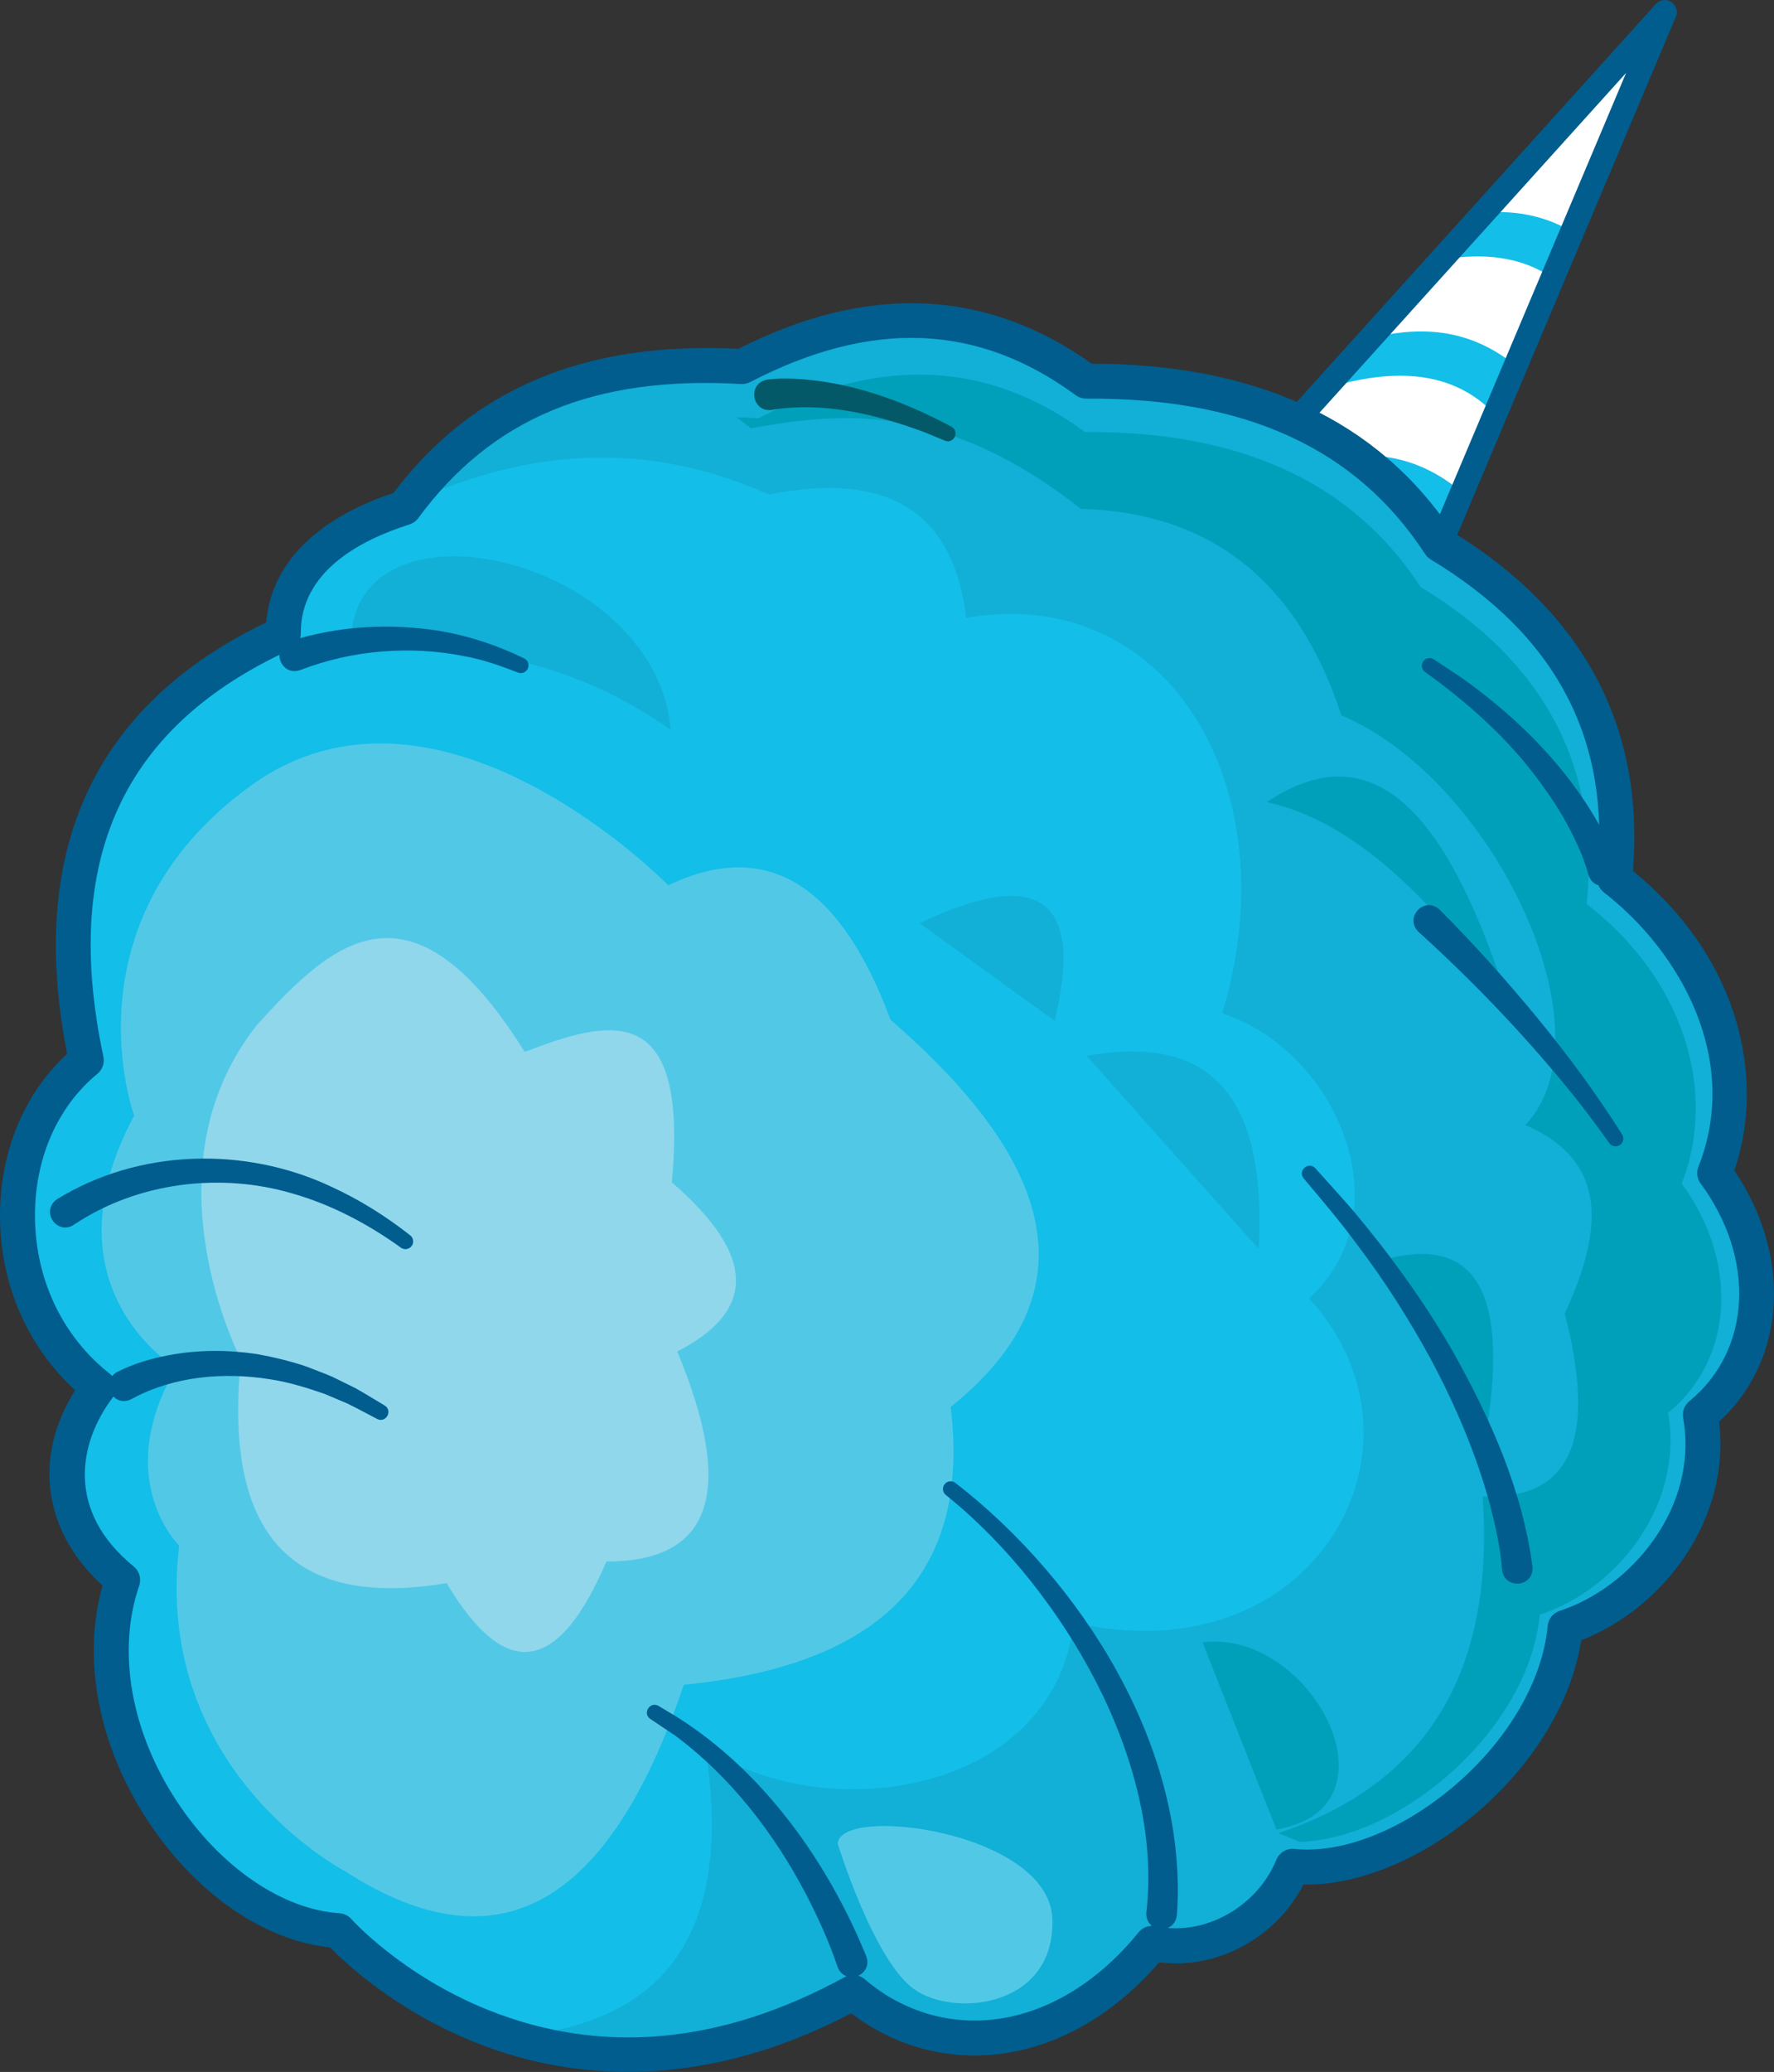 <svg viewBox="0 0 308.33 360" xmlns="http://www.w3.org/2000/svg" data-name="Layer 2" id="Layer_2">
  <rect x="0" y="0" width="308.33" height="360" fill="#333333" stroke="none"/>
  <defs>
    <style>
      .cls-1 {
        fill: #13bee8;
      }

      .cls-2 {
        fill: #005d8e;
      }

      .cls-3 {
        fill: #90d7ec;
      }

      .cls-4 {
        fill: #fff;
      }

      .cls-5 {
        fill: #52c8e7;
      }

      .cls-6 {
        opacity: .08;
      }

      .cls-7 {
        fill: #035968;
      }

      .cls-8 {
        fill: #00a0ba;
      }
    </style>
  </defs>
  <g id="Artwork">
    <g>
      <polygon points="246.26 104.2 269.85 48.31 273.24 40.25 289.36 2.09 257.88 36.96 250.51 45.12 216.2 83.14 246.26 104.2" class="cls-4"></polygon>
      <path d="M230.32,67.5c11.96-3.67,22.22-3.18,29.52,4.51l3.58-8.49c-6.33-5.09-14.19-7.59-25.24-4.73l-7.86,8.71Z" class="cls-1"></path>
      <path d="M220.42,89.04c11.96-3.67,22.22-3.18,29.52,4.51l3.58-8.49c-6.33-5.09-14.19-7.59-25.24-4.73l-7.86,8.71Z" class="cls-1"></path>
      <path d="M269.85,48.31l3.39-8.06c-4.29-2.49-9.28-3.81-15.36-3.29l-7.37,8.17c7.41-1.28,13.97-.52,19.34,3.18Z" class="cls-1"></path>
      <path d="M291.28,2.9l-43.1,102.11c-.25.58-.74,1.02-1.35,1.19s-1.26.07-1.78-.3l-30.05-21.06c-.49-.34-.81-.88-.88-1.48-.07-.59.12-1.19.52-1.63L287.8.69c.68-.76,1.81-.91,2.67-.36.41.26.71.65.86,1.09.16.47.15,1-.05,1.48ZM245.34,101l37.29-88.34-63.29,70.12,26,18.22Z" class="cls-2"></path>
      <path d="M224.68,324.27c1.12.12,2.27.15,3.43.11,18.59-.62,41.96-20.58,43.93-41.61,14.55-4.74,26.44-20.47,23.51-36.95,12.49-10.24,12.6-28.27,2.48-41.99,6.16-15.49,1.61-36.45-17.4-51.18,2.54-25.03-7.7-44.33-30.4-58.05-12.86-19.73-33.81-28.57-61.47-28.38-17.49-12.87-37.32-14.18-59.77-2.54-1.35-.08-2.69-.14-4.03-.16-21.55-.47-40.41,5.67-54.26,24.11-.15.2-.3.39-.45.59-.85.27-1.69.56-2.53.87h-.01c-9.7,3.59-18.56,10.08-18.47,21-30.3,13.84-41.81,38.49-34.24,74.13-16.3,13.38-16.29,42.29,2.13,56.81-7.68,10.19-8.03,23.54,4.19,33.5-9.07,26.39,14.36,59.46,37.47,60.92,0,0,10.99,12.45,30.02,18.41,15.2,4.78,35.53,5.42,59.49-7.69,14.44,12.43,36.37,10.76,51.96-8.52,10.11,2.18,20.53-3.93,24.41-13.38Z" class="cls-1"></path>
      <path d="M60.08,325.18s-33.61-17.33-28.94-56.64c0,0-11.84-11.45-.55-30.87,0,0-23.36-13.87-7.27-43.83,0,0-12.39-33.66,20.25-57.31,32.64-23.65,72.58,17.29,72.58,17.29,17.94-8.56,30.29.95,38.64,23.38,28.28,24.48,35.45,47.21,10.44,67.26,3.28,27.04-9.62,44.63-46.38,48.27-12.26,36.29-30.9,50.42-58.77,32.45Z" class="cls-5"></path>
      <path d="M41.86,236.19s-17.18-32.94,2.8-58.09c13.24-14.72,26.85-26.83,46.54,4.67,14.76-5.67,28.56-9.28,25.56,22.66,15.45,13.33,13.96,22.71.95,29.39,9.71,23.38,6.8,36.51-12.32,36.49-8.04,18.86-17.2,21.5-27.76,3.75-26.92,4.54-38.85-8.42-35.76-38.87Z" class="cls-3"></path>
      <path d="M224.68,324.27c19.02,1.99,45.27-19.15,47.36-41.5,14.55-4.74,26.44-20.47,23.51-36.95,12.49-10.24,12.6-28.27,2.48-41.99,6.16-15.49,1.61-36.45-17.4-51.18,2.54-25.03-7.7-44.33-30.4-58.05-12.86-19.73-33.81-28.57-61.47-28.38-17.49-12.87-37.32-14.18-59.77-2.54-23.23-1.35-43.58,4.37-58.29,23.95,21.34-10.08,42.32-10.95,62.92-1.72,21.99-4.35,32.22,4.11,34.32,21.43,35.11-6.09,56.32,29.52,44.51,68.72,19.73,6.42,31.84,34.2,15.08,49.52,23.34,25.38,1.17,65.95-40.9,56.37-3.46,29.58-42.62,35.81-64.04,21.77,4.87,30.77-5.88,47.93-33.79,50.14,15.2,4.78,35.53,5.42,59.49-7.69,14.44,12.43,36.37,10.76,51.96-8.52,10.11,2.18,20.53-3.93,24.41-13.38Z" class="cls-6"></path>
      <path d="M61.09,113.79s28.05-6.39,55.47,12.98c-2.66-30.94-58.05-42.55-55.47-12.98Z" class="cls-6"></path>
      <path d="M159.84,160.41c21.4-10.18,28.45-3.63,23.45,16.95l-23.45-16.95Z" class="cls-6"></path>
      <path d="M218.79,217.02c1.22-23.89-6.26-37.88-29.88-33.54l29.88,33.54Z" class="cls-6"></path>
      <path d="M145.6,320.33s6.24,20.33,13.3,25.31c7.05,4.98,24.5,3.06,24.01-12.19-.49-15.25-36.95-19.95-37.31-13.12Z" class="cls-5"></path>
      <path d="M267.61,280.54c13.8-4.49,25.09-19.43,22.31-35.06,11.85-9.72,11.96-26.82,2.36-39.84,5.85-14.7,1.52-34.59-16.51-48.56,2.41-23.75-7.31-42.06-28.85-55.08-12.21-18.72-32.08-27.11-58.33-26.93-16.6-12.21-35.41-13.45-56.72-2.41-1.28-.07-2.56-.13-3.82-.16l2.49,1.92c16.94-3.18,34.55-3.9,57.32,13.98,22.26.63,37.55,12.28,45.28,35.89,26.11,10.96,47.36,54.82,31.99,71.18,14.74,6.4,13.32,18.66,6.84,32.76,5.19,20.16,2.22,32.48-14.28,31.78,2.09,29.49-8.87,49.61-35.48,58.5l3.72,1.52c17.64-.59,39.81-19.53,41.68-39.48Z" class="cls-8"></path>
      <path d="M240.02,219.03c17.21-5.01,21.97,6.61,18.38,29.38l-18.38-29.38Z" class="cls-8"></path>
      <path d="M220.19,139.35c20.06-13.36,32.45,5.08,42.06,35.08-12.69-17.15-26.06-31.51-42.06-35.08Z" class="cls-8"></path>
      <path d="M221.85,317.87c22.45-3.82,5.93-34.96-12.84-32.5l12.84,32.5Z" class="cls-8"></path>
      <path d="M301.44,203.38c4.77,7.03,7.2,15.09,6.86,22.88-.35,8.11-3.71,15.42-9.51,20.76.97,7.97-1.11,16.21-5.93,23.38-4.43,6.59-10.92,11.83-18.04,14.6-1.66,10.85-8.65,22.19-19.02,30.69-9.33,7.65-20.08,11.93-29.24,11.74-4.82,9.3-15.03,14.82-25.08,13.51-8.11,9.42-18.31,15.11-28.9,16.06-8.85.8-17.52-1.75-24.63-7.2-28.11,14.7-51.23,10.83-65.79,4.89-13.51-5.51-22.12-13.6-24.78-16.32-11.49-1.22-23.19-9.25-31.51-21.73-8.74-13.11-11.68-28.31-8.05-41.13-10.32-9.44-12.1-22.36-4.76-33.96C4.85,234.05.12,223.3,0,211.64c-.11-11.31,4.12-21.6,11.67-28.54-6.97-35.37,4.66-60.57,34.6-74.96.82-10.06,8.58-17.98,22.12-22.5,13.74-18.19,33.37-26.38,59.94-25.03,22.42-11.37,43.07-10.5,61.41,2.58,28.68.03,49.75,9.85,62.65,29.18,22.87,14.05,33.43,33.87,31.42,58.94,8.91,7.28,14.46,15.72,17.34,24.19,3.36,9.89,3.09,19.8.29,27.89ZM277.61,152.35c2.42-23.87-7.05-41.91-28.95-55.15-.39-.24-.72-.56-.97-.94-11.97-18.36-31.24-27.19-58.9-27-.66,0-1.29-.2-1.82-.59-16.97-12.48-35.47-13.23-56.58-2.29-.49.25-1.03.37-1.58.34-25.51-1.48-43.34,5.92-56.11,23.3-.38.52-.92.9-1.53,1.1-8.67,2.74-18.98,8.26-18.89,18.95.01,1.2-.69,2.29-1.78,2.79-29.17,13.32-39.81,36.46-32.53,70.73.24,1.11-.17,2.26-1.04,2.98-7,5.75-10.96,14.86-10.85,25,.11,10.81,4.82,20.67,12.94,27.07,1.3,1.02,1.54,2.9.54,4.22-5.94,7.88-8.1,19.72,3.68,29.31.99.81,1.37,2.14.95,3.35-3.93,11.42-1.41,25.54,6.74,37.76,7.45,11.18,18.21,18.51,28.06,19.14.8.05,1.55.42,2.08,1.02.09.1,8.76,9.74,23.62,15.73,19.78,7.98,40.69,6.07,62.14-5.66,1.11-.61,2.48-.46,3.44.36,6.14,5.28,13.86,7.8,21.75,7.08,9.44-.85,18.63-6.26,25.87-15.21.72-.89,1.88-1.3,3.01-1.06,8.34,1.8,17.55-3.28,20.95-11.56.51-1.25,1.79-2.01,3.13-1.87,8.02.84,18.1-3,26.95-10.26,9.77-8.01,16.15-18.66,17.07-28.5.11-1.21.93-2.23,2.09-2.61,12.46-4.05,24.21-18.02,21.45-33.53-.19-1.08.22-2.19,1.07-2.88,10.78-8.84,11.61-24.76,1.97-37.84-.62-.84-.77-1.95-.38-2.93,7.33-18.44-2.97-37.22-16.44-47.65-.48-.37-.83-.87-1.02-1.42-.14-.41-.19-.84-.15-1.28Z" class="cls-2"></path>
      <path d="M23.03,242.99c7.22-3.88,15.87-4.64,23.91-3.34,3.18.47,6.48,1.49,9.51,2.55.88.37,3.03,1.29,3.92,1.66,1.75.84,3.45,1.8,5.19,2.69,1.52.76,2.77-1.45,1.29-2.35-1.71-1.01-3.39-2.08-5.13-3.04-.93-.46-3.14-1.54-4.03-1.98-.89-.39-3.26-1.28-4.2-1.66-2.75-.97-5.91-1.72-8.8-2.25-5.01-.75-10.25-.77-15.28.18-3.16.59-6.25,1.49-9.13,2.97-3.13,1.87-.38,6.46,2.75,4.56h0Z" class="cls-2"></path>
      <path d="M12.97,212.71c10.97-7.28,25.26-9.05,37.84-5.35,6.8,1.94,13.1,5.27,18.87,9.42.6.44,1.44.3,1.88-.3.42-.58.3-1.4-.26-1.84-4.21-3.31-8.81-6.21-13.74-8.46-14.97-7.06-33.51-6.57-47.69,2.21-2.93,2.11.13,6.42,3.09,4.33h0Z" class="cls-2"></path>
      <path d="M150.57,339.92c-6.67-16.38-17.89-32.19-33.03-41.67,0,0-3.08-1.85-3.08-1.85-1.48-.86-2.86,1.28-1.44,2.26,1.04.69,3.38,2.26,4.38,2.93,9.65,7.2,17.15,16.96,22.72,27.58,2.07,4.02,4.01,8.25,5.44,12.53,1.22,3.36,6.18,1.64,5.01-1.78h0Z" class="cls-2"></path>
      <path d="M204.55,332.78c2.06-28.82-16.38-58.01-38.51-75.14-.59-.45-1.44-.33-1.88.26-.44.58-.33,1.41.24,1.86,5.47,4.39,10.39,9.48,14.76,14.96,8.65,10.92,15.48,23.58,18.69,37.13,1.58,6.72,2.18,13.65,1.4,20.38-.31,3.53,4.87,4.1,5.29.53h0Z" class="cls-2"></path>
      <path d="M52.33,116.37c8.92-3.42,18.95-4.24,28.32-2.37,3.22.57,6.32,1.67,9.38,2.86.69.27,1.47-.07,1.74-.77.26-.66-.05-1.4-.68-1.7-4.65-2.27-9.62-3.92-14.74-4.78-8.66-1.35-17.61-.88-25.99,1.81-3.43,1.33-1.45,6.34,1.97,4.94h0Z" class="cls-2"></path>
      <path d="M134.39,71.17c8.81-1.37,17.87.81,26.13,3.87,1.24.49,2.47,1.02,3.71,1.53,1.57.62,2.62-1.64,1.12-2.44-8.48-4.54-17.77-7.91-27.47-8.33-1.54-.05-2.96-.05-4.53.16-3.64.67-2.59,6,1.04,5.22h0Z" class="cls-7"></path>
      <path d="M266.36,272.27c-1.74-13.38-7.39-25.97-13.94-37.62-4.93-8.54-10.88-16.72-17.21-24.27-2.16-2.5-4.39-4.92-6.59-7.39-1.16-1.25-3.13.36-2.04,1.75,3.03,3.6,6.44,7.6,9.24,11.43,4.86,6.38,9.28,13.35,13.1,20.42,4.14,7.84,7.61,15.99,9.96,24.51.98,3.77,1.89,7.71,2.18,11.58.32,3.54,5.52,3.17,5.3-.41h0Z" class="cls-2"></path>
      <path d="M246.6,161.96c9.13,8.26,17.77,17.26,25.6,26.79,2.63,3.18,5.1,6.49,7.49,9.84.42.62,1.28.77,1.89.33.58-.42.73-1.22.35-1.81-4.48-7.1-9.48-13.86-14.81-20.34-5.37-6.51-10.92-12.72-16.9-18.71-2.65-2.47-6.29,1.4-3.62,3.9h0Z" class="cls-2"></path>
      <path d="M281.18,150.52c-1.32-4.03-3.38-7.7-5.69-11.22-5.61-8.47-13.05-15.54-21.28-21.41-1.65-1.14-3.34-2.22-5-3.33-.62-.41-1.45-.25-1.86.37-.4.59-.26,1.39.31,1.81,6.31,4.51,12.27,9.69,17.26,15.64,3.65,4.44,6.88,9.18,9.24,14.4.74,1.62,1.45,3.42,1.89,5.12.96,3.48,6.07,2.11,5.13-1.4h0Z" class="cls-2"></path>
    </g>
  </g>
</svg>